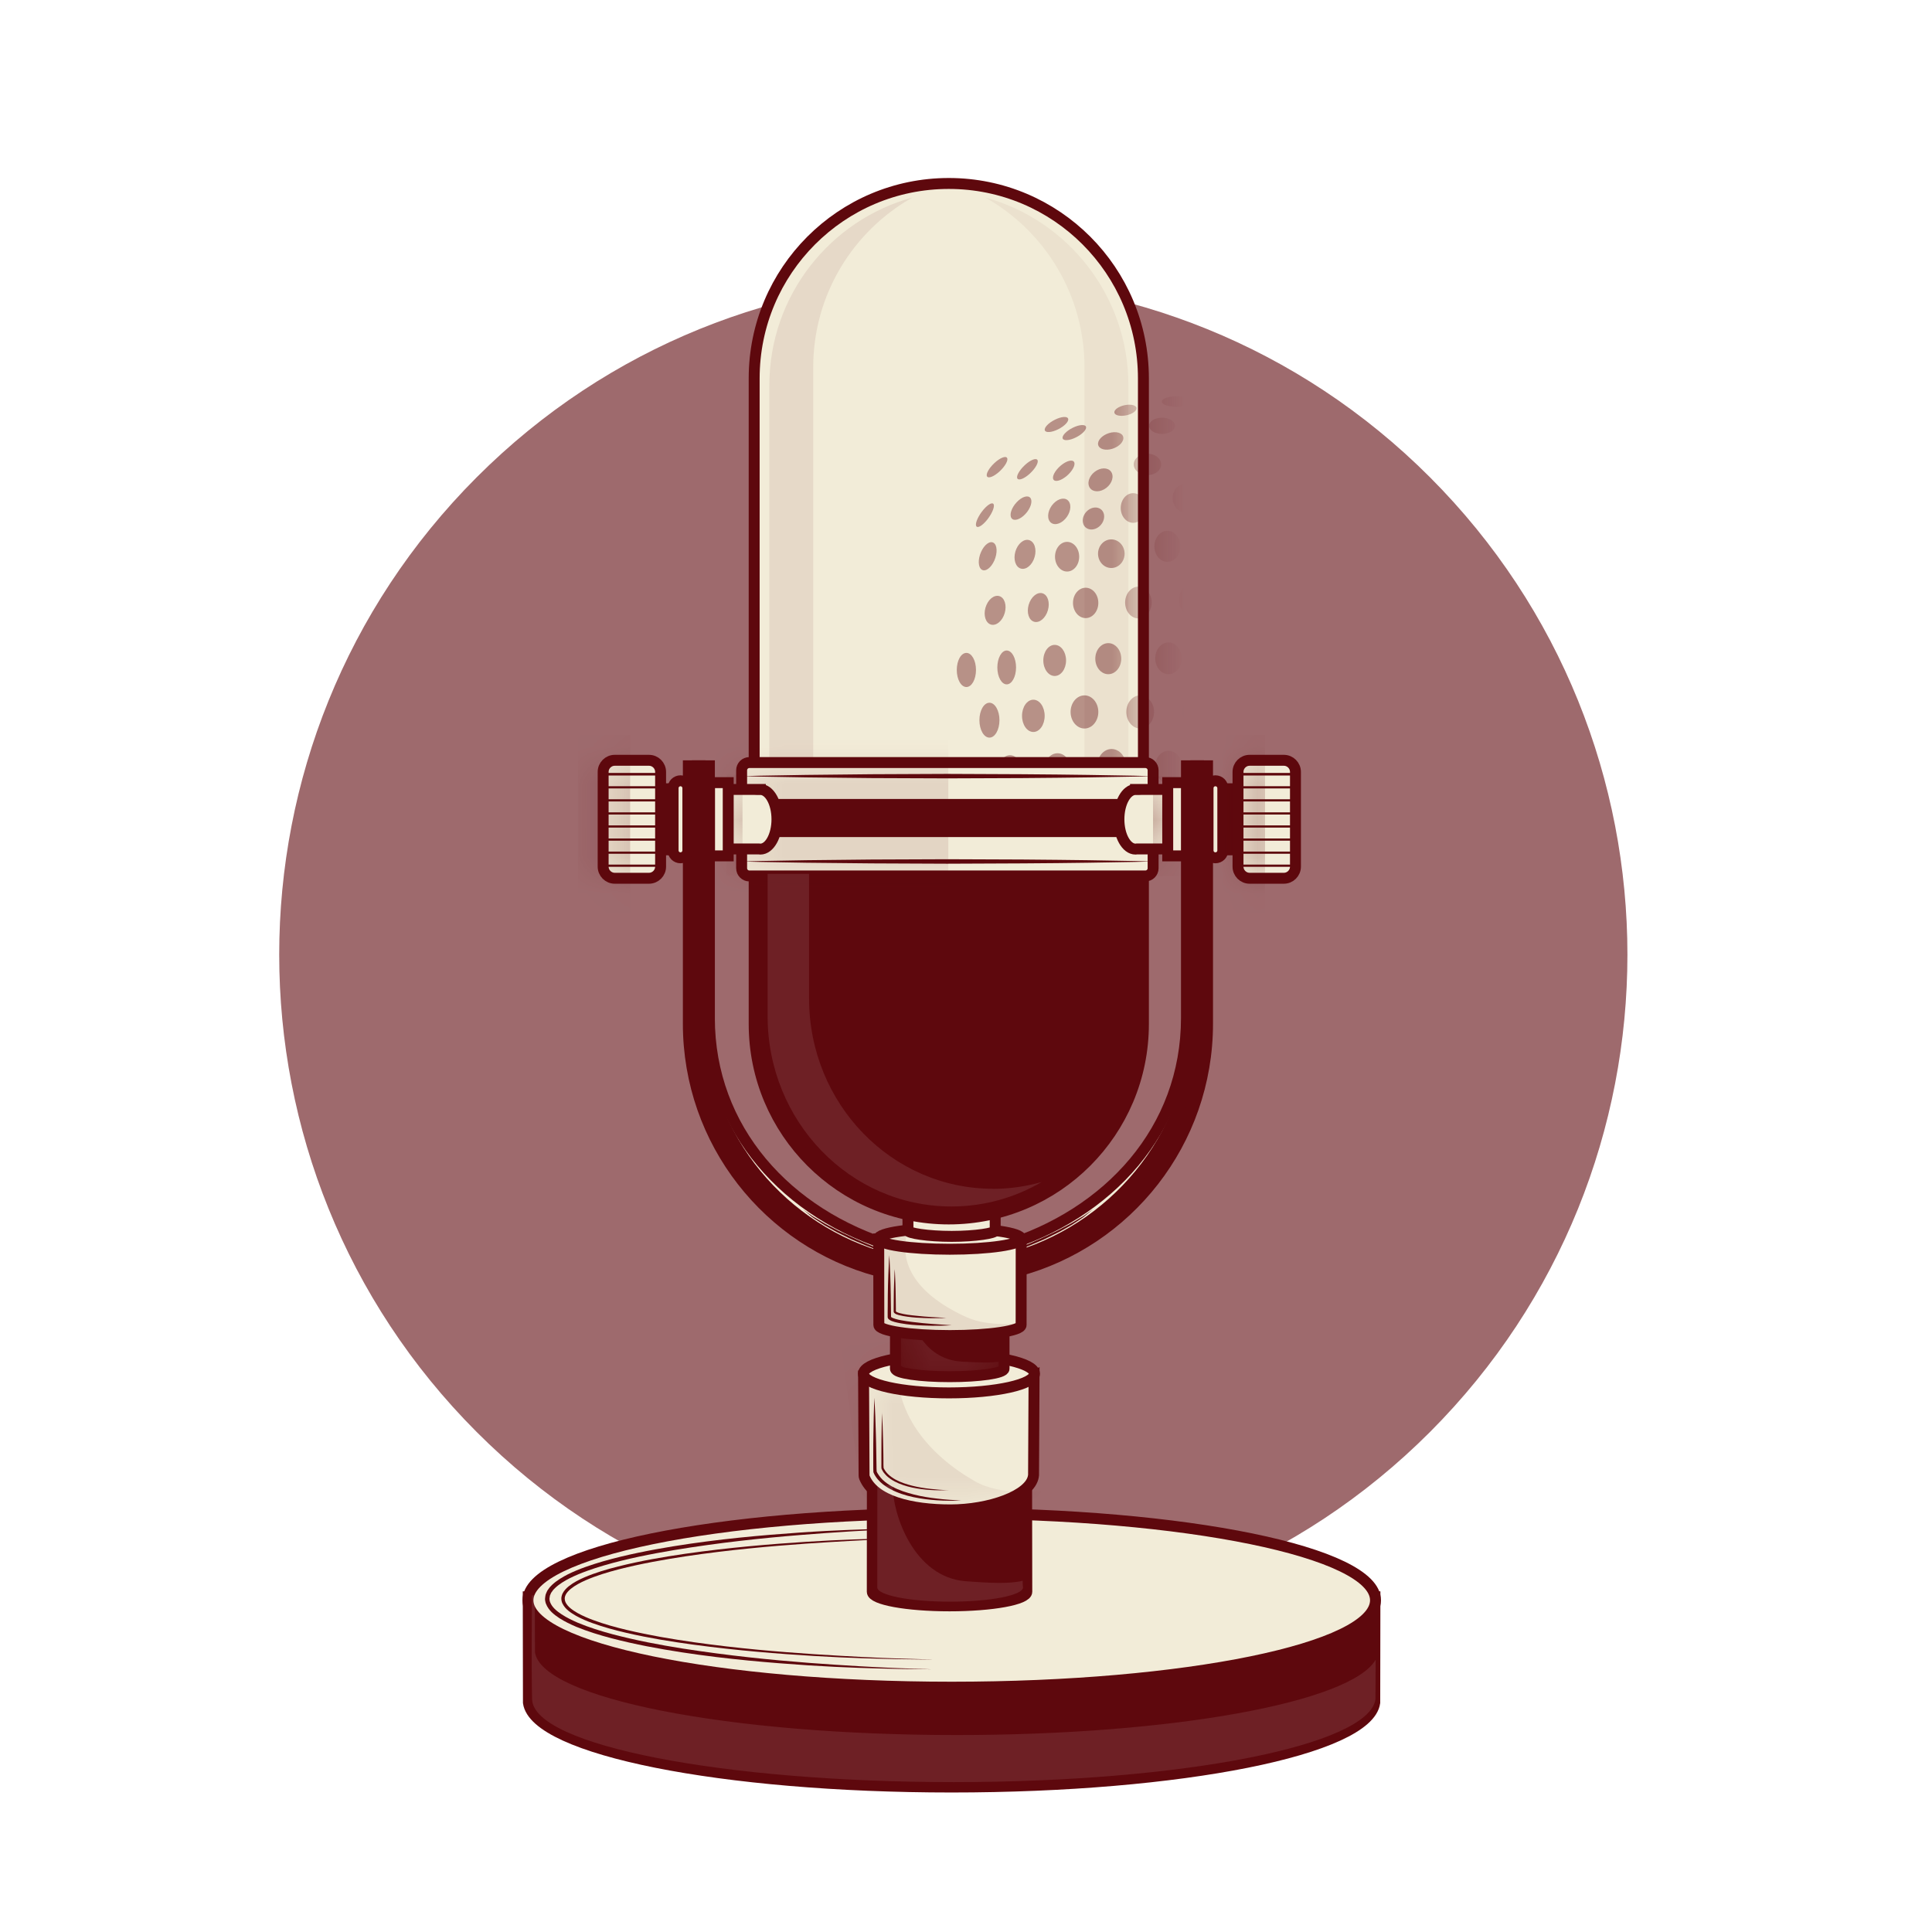 <svg width="53" height="53" viewBox="0 0 53 53" fill="none" xmlns="http://www.w3.org/2000/svg">
<path opacity="0.6" d="M39.229 39.283C46.45 32.051 46.45 20.326 39.229 13.094C32.007 5.862 20.298 5.862 13.076 13.094C5.854 20.326 5.854 32.051 13.076 39.283C20.298 46.515 32.007 46.515 39.229 39.283Z" fill="#5E080D"/>
<path d="M19.461 27.922V21.008H19.131V28.082C19.131 31.332 21.41 34.065 24.504 34.867L24.52 34.202C21.593 33.319 19.46 30.985 19.46 27.922H19.461Z" fill="#F2ECD8" stroke="#5E080D" stroke-width="0.3" stroke-miterlimit="10"/>
<path d="M24.079 34.867C21.087 34.065 18.883 31.332 18.883 28.082V21.008H19.202V27.922C19.202 30.986 21.253 33.581 24.084 34.462" fill="#5E080D"/>
<path d="M24.079 34.867C21.087 34.065 18.883 31.332 18.883 28.082V21.008H19.202V27.922C19.202 30.986 21.253 33.581 24.084 34.462" stroke="#5E080D" stroke-width="0.3" stroke-miterlimit="10"/>
<path d="M32.548 27.922V21.008H32.877V28.082C32.877 31.332 30.598 34.065 27.504 34.867L27.488 34.202C30.415 33.319 32.548 30.985 32.548 27.922Z" fill="#F2ECD8" stroke="#5E080D" stroke-width="0.3" stroke-miterlimit="10"/>
<path d="M27.93 34.867C30.922 34.065 33.126 31.332 33.126 28.082V21.008H32.807V27.922C32.807 30.986 30.756 33.581 27.925 34.462" fill="#5E080D"/>
<path d="M27.93 34.867C30.922 34.065 33.126 31.332 33.126 28.082V21.008H32.807V27.922C32.807 30.986 30.756 33.581 27.925 34.462" stroke="#5E080D" stroke-width="0.3" stroke-miterlimit="10"/>
<path d="M14.491 43.805L14.496 46.709C14.679 47.993 19.806 49.023 26.104 49.023C32.403 49.023 37.53 47.993 37.713 46.709L37.718 43.805H14.491Z" fill="#5E080D" stroke="#5E080D" stroke-width="0.3" stroke-miterlimit="10"/>
<path d="M26.108 46.284C32.529 46.284 37.734 45.216 37.734 43.9C37.734 42.583 32.529 41.515 26.108 41.515C19.688 41.515 14.483 42.583 14.483 43.9C14.483 45.216 19.688 46.284 26.108 46.284Z" fill="#F2ECD8" stroke="#5E080D" stroke-width="0.3" stroke-miterlimit="10"/>
<path d="M28.162 40.909H23.931C23.931 40.909 23.929 43.638 23.929 43.666C23.929 43.879 24.878 44.053 26.048 44.053C27.219 44.053 28.168 43.879 28.168 43.666C28.168 43.638 28.163 40.909 28.163 40.909H28.162Z" fill="#5E080D" stroke="#5E080D" stroke-width="0.3" stroke-miterlimit="10"/>
<path d="M28.365 37.746H23.69C23.69 37.746 23.704 40.475 23.704 40.478C23.704 40.483 23.704 40.488 23.706 40.492C23.706 40.502 23.706 40.512 23.711 40.523C23.976 41.185 25.012 41.42 26.073 41.42C27.133 41.42 28.264 41.033 28.349 40.498C28.352 40.491 28.353 40.485 28.353 40.477C28.353 40.474 28.367 37.745 28.367 37.745L28.365 37.746Z" fill="#F2ECD8"/>
<mask id="mask0_83_2572" style="mask-type:luminance" maskUnits="userSpaceOnUse" x="23" y="37" width="6" height="5">
<path d="M28.365 37.746H23.69C23.69 37.746 23.704 40.475 23.704 40.478C23.704 40.483 23.704 40.488 23.706 40.492C23.706 40.502 23.706 40.512 23.711 40.523C23.976 41.185 25.012 41.42 26.073 41.42C27.133 41.42 28.264 41.033 28.349 40.498C28.352 40.491 28.353 40.485 28.353 40.477C28.353 40.474 28.367 37.745 28.367 37.745L28.365 37.746Z" fill="white"/>
</mask>
<g mask="url(#mask0_83_2572)">
<g opacity="0.08">
<path d="M24.695 36.768L23.073 36.923C23.073 36.923 23.61 40.866 23.61 40.905C23.61 41.218 24.868 41.463 26.181 41.463C27.494 41.463 28.558 41.21 28.558 40.897C28.558 40.888 27.478 41.059 26.736 40.631C25.534 39.94 24.269 38.669 24.695 36.769V36.768Z" fill="#5E080D"/>
</g>
</g>
<path d="M28.365 37.746H23.69C23.69 37.746 23.704 40.475 23.704 40.478C23.704 40.483 23.704 40.488 23.706 40.492C23.706 40.502 23.706 40.512 23.711 40.523C23.976 41.185 25.012 41.42 26.073 41.42C27.133 41.42 28.264 41.033 28.349 40.498C28.352 40.491 28.353 40.485 28.353 40.477C28.353 40.474 28.367 37.745 28.367 37.745L28.365 37.746Z" stroke="#5E080D" stroke-width="0.3" stroke-miterlimit="10"/>
<path d="M28.379 37.686C28.379 37.977 27.328 38.211 26.032 38.211C24.736 38.211 23.686 37.977 23.686 37.686C23.686 37.396 24.736 37.162 26.032 37.162C27.328 37.162 28.379 37.396 28.379 37.686Z" fill="#F2ECD8" stroke="#5E080D" stroke-width="0.3" stroke-miterlimit="10"/>
<path d="M24.853 34.513C24.853 34.513 24.805 34.501 24.721 34.481C24.638 34.459 24.518 34.435 24.378 34.388C24.237 34.343 24.072 34.292 23.9 34.223C23.726 34.16 23.547 34.078 23.365 34.002C23.276 33.96 23.188 33.914 23.101 33.873C23.014 33.83 22.928 33.788 22.848 33.741C22.769 33.696 22.69 33.651 22.616 33.61C22.544 33.565 22.479 33.519 22.416 33.479C22.355 33.438 22.297 33.403 22.252 33.364C22.205 33.326 22.165 33.292 22.132 33.264C22.065 33.209 22.027 33.178 22.027 33.178C22.027 33.178 22.068 33.206 22.138 33.256C22.173 33.28 22.215 33.311 22.264 33.345C22.312 33.381 22.373 33.41 22.435 33.45C22.499 33.487 22.565 33.53 22.639 33.572C22.713 33.611 22.792 33.653 22.873 33.696C22.953 33.741 23.039 33.782 23.126 33.824C23.213 33.864 23.301 33.908 23.39 33.949C23.569 34.028 23.747 34.111 23.919 34.176C24.003 34.211 24.087 34.244 24.164 34.276C24.243 34.305 24.318 34.332 24.386 34.357C24.524 34.41 24.642 34.447 24.723 34.474C24.805 34.501 24.852 34.515 24.852 34.515L24.853 34.513Z" fill="#5E080D"/>
<path d="M27.157 34.513C27.157 34.513 27.203 34.497 27.285 34.471C27.366 34.444 27.484 34.407 27.622 34.354C27.69 34.329 27.765 34.302 27.844 34.273C27.922 34.241 28.005 34.208 28.089 34.174C28.261 34.109 28.439 34.025 28.618 33.946C28.708 33.906 28.795 33.863 28.882 33.821C28.969 33.781 29.055 33.739 29.135 33.693C29.216 33.65 29.294 33.608 29.369 33.569C29.443 33.529 29.509 33.486 29.573 33.447C29.634 33.408 29.696 33.379 29.744 33.343C29.793 33.309 29.835 33.279 29.87 33.253C29.94 33.204 29.981 33.176 29.981 33.176L29.876 33.262C29.843 33.289 29.803 33.323 29.756 33.361C29.711 33.402 29.652 33.435 29.592 33.477C29.53 33.517 29.464 33.563 29.392 33.607C29.318 33.649 29.241 33.693 29.16 33.739C29.08 33.785 28.994 33.828 28.907 33.87C28.82 33.913 28.732 33.959 28.643 33.999C28.461 34.075 28.282 34.158 28.108 34.221C27.936 34.289 27.771 34.341 27.63 34.385C27.49 34.433 27.369 34.456 27.287 34.479C27.203 34.499 27.155 34.511 27.155 34.511L27.157 34.513Z" fill="#5E080D"/>
<path d="M27.542 34.111H24.567C24.567 34.111 24.564 37.529 24.564 37.546C24.564 37.668 25.231 37.766 26.055 37.766C26.878 37.766 27.544 37.668 27.544 37.546C27.544 37.529 27.542 34.111 27.542 34.111Z" fill="#5E080D"/>
<mask id="mask1_83_2572" style="mask-type:luminance" maskUnits="userSpaceOnUse" x="24" y="34" width="4" height="4">
<path d="M27.542 34.111H24.567C24.567 34.111 24.564 37.529 24.564 37.546C24.564 37.668 25.231 37.766 26.055 37.766C26.878 37.766 27.544 37.668 27.544 37.546C27.544 37.529 27.542 34.111 27.542 34.111Z" fill="white"/>
</mask>
<g mask="url(#mask1_83_2572)">
<g opacity="0.1">
<path d="M25.001 35.95H24.71C24.71 35.95 24.709 37.427 24.709 37.442C24.709 37.557 25.326 37.652 26.087 37.652C26.848 37.652 27.466 37.559 27.466 37.442C27.466 37.439 27.458 37.427 27.458 37.346C27.207 37.395 26.827 37.378 26.386 37.353C25.402 37.298 25.001 36.376 25.001 35.951V35.95Z" fill="white"/>
</g>
</g>
<path d="M27.542 34.111H24.567C24.567 34.111 24.564 37.529 24.564 37.546C24.564 37.668 25.231 37.766 26.055 37.766C26.878 37.766 27.544 37.668 27.544 37.546C27.544 37.529 27.542 34.111 27.542 34.111Z" stroke="#5E080D" stroke-width="0.3" stroke-miterlimit="10"/>
<path d="M27.303 33.081C27.303 33.227 26.764 33.345 26.099 33.345C25.433 33.345 24.895 33.227 24.895 33.081C24.895 32.935 25.433 32.817 26.099 32.817C26.764 32.817 27.303 32.935 27.303 33.081Z" fill="#F2ECD8" stroke="#5E080D" stroke-width="0.3" stroke-miterlimit="10"/>
<path d="M28.013 33.987H24.106C24.106 33.987 24.109 36.329 24.109 36.348C24.109 36.508 24.983 36.638 26.06 36.638C27.138 36.638 28.012 36.508 28.012 36.348C28.012 36.329 28.014 33.987 28.014 33.987H28.013Z" fill="#F2ECD8" stroke="#5E080D" stroke-width="0.3" stroke-miterlimit="10"/>
<path d="M26.054 34.27C27.134 34.27 28.011 34.14 28.011 33.981C28.011 33.821 27.134 33.692 26.054 33.692C24.974 33.692 24.098 33.821 24.098 33.981C24.098 34.14 24.974 34.27 26.054 34.27Z" fill="#F2ECD8" stroke="#5E080D" stroke-width="0.3" stroke-miterlimit="10"/>
<path d="M27.301 33.112H24.904C24.904 33.112 24.909 33.745 24.909 33.761C24.909 33.827 25.447 33.917 26.107 33.917C26.767 33.917 27.301 33.828 27.301 33.761V33.112Z" fill="#F2ECD8" stroke="#5E080D" stroke-width="0.3" stroke-miterlimit="10"/>
<path d="M25.568 45.794C25.568 45.794 25.228 45.791 24.634 45.783C24.04 45.77 23.19 45.751 22.172 45.685C21.155 45.617 19.966 45.521 18.705 45.328C18.074 45.231 17.425 45.112 16.774 44.942C16.449 44.856 16.124 44.757 15.807 44.627C15.649 44.559 15.493 44.485 15.346 44.391C15.202 44.295 15.05 44.182 14.977 43.995C14.967 43.973 14.963 43.948 14.958 43.923C14.954 43.911 14.954 43.899 14.953 43.887C14.953 43.871 14.949 43.868 14.953 43.841C14.961 43.798 14.958 43.76 14.982 43.708C14.992 43.685 15.002 43.659 15.014 43.637L15.055 43.579C15.081 43.539 15.115 43.509 15.146 43.476C15.278 43.353 15.429 43.265 15.582 43.186C15.892 43.034 16.216 42.928 16.538 42.833C17.185 42.648 17.835 42.524 18.464 42.42C19.725 42.216 20.913 42.114 21.929 42.043C22.947 41.972 23.797 41.951 24.391 41.935C24.688 41.93 24.923 41.925 25.081 41.923C25.241 41.92 25.325 41.919 25.325 41.919C25.325 41.919 25.241 41.921 25.081 41.928C24.921 41.934 24.688 41.944 24.391 41.955C23.797 41.98 22.949 42.028 21.934 42.111C20.919 42.193 19.736 42.317 18.481 42.525C17.854 42.631 17.209 42.757 16.57 42.943C16.253 43.037 15.934 43.144 15.635 43.292C15.488 43.367 15.344 43.453 15.229 43.562C15.202 43.59 15.171 43.616 15.152 43.65L15.118 43.696C15.111 43.712 15.106 43.727 15.099 43.742C15.081 43.765 15.081 43.817 15.073 43.856C15.073 43.876 15.078 43.921 15.091 43.952C15.142 44.09 15.274 44.199 15.409 44.287C15.547 44.377 15.698 44.45 15.851 44.516C16.159 44.645 16.481 44.745 16.802 44.831C17.446 45.001 18.092 45.123 18.721 45.223C19.978 45.419 21.161 45.538 22.177 45.616C23.193 45.692 24.041 45.739 24.635 45.762L25.569 45.794H25.568Z" fill="#5E080D"/>
<path d="M25.568 45.527C25.568 45.527 25.244 45.523 24.678 45.516C24.111 45.503 23.302 45.487 22.331 45.428C21.362 45.369 20.23 45.281 19.026 45.118C18.424 45.036 17.804 44.937 17.18 44.793C16.869 44.72 16.557 44.637 16.251 44.526C16.098 44.471 15.947 44.407 15.802 44.327C15.661 44.243 15.51 44.153 15.428 43.985C15.408 43.942 15.399 43.898 15.399 43.845C15.399 43.81 15.415 43.749 15.434 43.712C15.476 43.63 15.538 43.568 15.603 43.515C15.736 43.409 15.884 43.335 16.034 43.27C16.335 43.142 16.645 43.051 16.956 42.973C17.577 42.816 18.197 42.712 18.798 42.624C20.002 42.452 21.132 42.359 22.102 42.297C23.072 42.234 23.882 42.215 24.448 42.202C25.015 42.193 25.337 42.188 25.337 42.188C25.337 42.188 25.013 42.2 24.448 42.218C23.882 42.239 23.073 42.281 22.104 42.347C21.136 42.416 20.007 42.515 18.808 42.694C18.209 42.785 17.59 42.894 16.975 43.051C16.669 43.131 16.36 43.223 16.068 43.35C15.924 43.414 15.78 43.488 15.66 43.585C15.601 43.634 15.547 43.689 15.516 43.753C15.501 43.789 15.493 43.808 15.492 43.854C15.492 43.882 15.498 43.919 15.512 43.95C15.572 44.079 15.711 44.173 15.846 44.251C15.985 44.328 16.132 44.391 16.282 44.446C16.581 44.557 16.892 44.642 17.2 44.715C17.819 44.862 18.437 44.965 19.037 45.051C20.239 45.221 21.368 45.315 22.336 45.379C23.305 45.442 24.114 45.481 24.679 45.499C25.245 45.517 25.569 45.525 25.569 45.525L25.568 45.527Z" fill="#5E080D"/>
<path d="M23.987 38.353C23.998 38.521 24.004 38.688 24.012 38.855L24.028 39.356C24.034 39.524 24.036 39.691 24.039 39.858L24.043 40.109L24.045 40.234C24.046 40.273 24.045 40.322 24.049 40.354V40.365V40.364C24.045 40.359 24.061 40.391 24.073 40.415C24.087 40.437 24.099 40.456 24.114 40.477C24.142 40.52 24.179 40.558 24.214 40.595C24.29 40.667 24.378 40.728 24.471 40.778C24.657 40.882 24.866 40.946 25.075 41C25.285 41.053 25.499 41.087 25.715 41.111C25.931 41.139 26.15 41.152 26.368 41.163C25.931 41.182 25.491 41.161 25.059 41.071C24.843 41.026 24.63 40.958 24.431 40.853C24.332 40.801 24.238 40.738 24.154 40.66C24.114 40.62 24.073 40.579 24.04 40.531C24.023 40.509 24.007 40.481 23.992 40.456L23.974 40.42C23.969 40.413 23.954 40.378 23.959 40.356V40.365C23.954 40.314 23.959 40.279 23.956 40.235V40.11V39.859C23.956 39.692 23.956 39.525 23.96 39.358L23.969 38.856C23.975 38.689 23.977 38.522 23.986 38.355L23.987 38.353Z" fill="#5E080D"/>
<path d="M24.197 38.748C24.209 39.001 24.219 39.253 24.225 39.506C24.229 39.633 24.232 39.76 24.233 39.886L24.235 40.075V40.17C24.238 40.2 24.235 40.236 24.239 40.261V40.267C24.236 40.267 24.249 40.289 24.259 40.308C24.27 40.325 24.278 40.341 24.29 40.357C24.312 40.39 24.341 40.42 24.369 40.448C24.428 40.503 24.495 40.55 24.567 40.589C24.71 40.668 24.87 40.718 25.03 40.759C25.191 40.799 25.357 40.825 25.523 40.844C25.688 40.863 25.855 40.876 26.023 40.88C25.688 40.892 25.351 40.877 25.021 40.807C24.856 40.771 24.693 40.719 24.541 40.64C24.466 40.599 24.393 40.551 24.328 40.492C24.298 40.461 24.267 40.429 24.241 40.394C24.228 40.377 24.217 40.356 24.206 40.337L24.191 40.309C24.191 40.309 24.176 40.278 24.18 40.262V40.268C24.176 40.23 24.18 40.203 24.179 40.17V40.075V39.886C24.179 39.76 24.179 39.633 24.181 39.506C24.184 39.253 24.19 39.001 24.198 38.748H24.197Z" fill="#5E080D"/>
<path d="M24.395 34.434C24.395 34.434 24.411 34.651 24.422 34.974C24.425 35.136 24.435 35.325 24.436 35.527C24.439 35.719 24.441 35.923 24.444 36.127C24.463 36.148 24.52 36.169 24.567 36.182C24.616 36.197 24.667 36.208 24.719 36.218C24.822 36.237 24.924 36.252 25.023 36.264C25.222 36.289 25.41 36.307 25.571 36.319C25.731 36.33 25.866 36.339 25.961 36.346C26.055 36.352 26.109 36.355 26.109 36.355C26.109 36.355 26.055 36.358 25.961 36.363C25.866 36.365 25.731 36.371 25.569 36.369C25.407 36.365 25.218 36.361 25.015 36.343C24.914 36.333 24.808 36.321 24.703 36.301C24.65 36.291 24.596 36.28 24.542 36.266C24.488 36.247 24.435 36.24 24.375 36.186C24.369 36.182 24.357 36.16 24.353 36.146L24.351 36.137V36.126V36.123V36.118V36.078V35.996C24.351 35.942 24.352 35.89 24.353 35.836C24.353 35.73 24.355 35.624 24.355 35.523C24.355 35.321 24.365 35.133 24.369 34.97C24.38 34.646 24.395 34.431 24.395 34.431V34.434Z" fill="#5E080D"/>
<path d="M24.545 34.814C24.545 34.814 24.556 34.977 24.564 35.222C24.567 35.345 24.572 35.487 24.573 35.641C24.573 35.717 24.575 35.797 24.576 35.877V35.937C24.576 35.956 24.577 35.986 24.577 35.977C24.592 35.993 24.635 36.009 24.67 36.02C24.824 36.062 24.987 36.08 25.138 36.095C25.289 36.112 25.431 36.123 25.554 36.13C25.798 36.145 25.961 36.154 25.961 36.154C25.961 36.154 25.798 36.163 25.553 36.162C25.43 36.161 25.288 36.156 25.134 36.146C24.981 36.133 24.818 36.118 24.655 36.076C24.615 36.063 24.575 36.056 24.53 36.016C24.523 36.007 24.517 35.99 24.517 35.989V35.985C24.514 35.972 24.517 35.979 24.516 35.975V35.968V35.937V35.877C24.516 35.797 24.517 35.717 24.518 35.641C24.518 35.487 24.523 35.345 24.527 35.222C24.534 34.977 24.545 34.814 24.545 34.814Z" fill="#5E080D"/>
<path d="M20.689 22.489V28.092C20.689 31.044 23.079 33.439 26.028 33.439C28.978 33.439 31.367 31.046 31.367 28.092V22.445L20.691 22.489H20.689Z" fill="#5E080D" stroke="#5E080D" stroke-width="0.3" stroke-miterlimit="10"/>
<path d="M20.689 22.489V10.379C20.689 7.427 23.079 5.033 26.028 5.033C28.977 5.033 31.367 7.426 31.367 10.379V22.445" fill="#F2ECD8"/>
<mask id="mask2_83_2572" style="mask-type:luminance" maskUnits="userSpaceOnUse" x="20" y="5" width="12" height="18">
<path d="M20.689 22.489V10.379C20.689 7.427 23.079 5.033 26.028 5.033C28.977 5.033 31.367 7.426 31.367 10.379V22.445" fill="white"/>
</mask>
<g mask="url(#mask2_83_2572)">
<g opacity="0.4" filter="url(#filter0_d_83_2572)">
<path d="M26.233 5.681C26.233 5.804 26.074 5.903 25.877 5.903C25.681 5.903 25.521 5.804 25.521 5.681C25.521 5.558 25.681 5.458 25.877 5.458C26.074 5.458 26.233 5.558 26.233 5.681Z" fill="#5E080D"/>
<path d="M27.307 6.573C27.297 6.696 27.131 6.776 26.935 6.754C26.74 6.731 26.589 6.613 26.599 6.49C26.609 6.368 26.776 6.288 26.971 6.31C27.166 6.332 27.317 6.45 27.307 6.573Z" fill="#5E080D"/>
<path d="M24.814 5.989C24.84 6.108 24.706 6.252 24.516 6.311C24.326 6.37 24.151 6.321 24.125 6.203C24.099 6.084 24.233 5.94 24.423 5.881C24.613 5.822 24.789 5.871 24.814 5.989Z" fill="#5E080D"/>
<path d="M25.178 5.192C25.189 5.269 25.063 5.36 24.895 5.394C24.726 5.429 24.581 5.394 24.57 5.318C24.559 5.241 24.686 5.15 24.854 5.115C25.022 5.081 25.167 5.115 25.178 5.192Z" fill="#5E080D"/>
<path d="M23.791 5.707C23.817 5.779 23.694 5.91 23.518 5.998C23.341 6.087 23.176 6.1 23.152 6.028C23.126 5.955 23.249 5.825 23.426 5.736C23.602 5.648 23.767 5.634 23.791 5.707Z" fill="#5E080D"/>
<path d="M23.302 5.485C23.328 5.558 23.206 5.688 23.029 5.776C22.852 5.865 22.688 5.878 22.663 5.806C22.637 5.733 22.76 5.603 22.937 5.515C23.113 5.426 23.278 5.413 23.302 5.485Z" fill="#5E080D"/>
<path d="M22.459 6.618C22.5 6.68 22.409 6.844 22.258 6.986C22.107 7.127 21.951 7.191 21.91 7.128C21.87 7.067 21.961 6.902 22.112 6.761C22.263 6.62 22.419 6.556 22.459 6.618Z" fill="#5E080D"/>
<path d="M21.626 6.561C21.667 6.622 21.576 6.787 21.425 6.928C21.274 7.07 21.118 7.133 21.078 7.071C21.037 7.008 21.128 6.845 21.279 6.703C21.43 6.562 21.586 6.498 21.626 6.561Z" fill="#5E080D"/>
<path d="M26.38 8.988C26.38 9.223 26.22 9.414 26.024 9.414C25.828 9.414 25.668 9.224 25.668 8.988C25.668 8.752 25.828 8.562 26.024 8.562C26.22 8.562 26.38 8.752 26.38 8.988Z" fill="#5E080D"/>
<path d="M27.824 8.943C27.824 9.172 27.668 9.359 27.477 9.359C27.285 9.359 27.129 9.172 27.129 8.943C27.129 8.713 27.285 8.526 27.477 8.526C27.668 8.526 27.824 8.713 27.824 8.943Z" fill="#5E080D"/>
<path d="M29.212 9C29.212 9.245 29.058 9.443 28.866 9.443C28.675 9.443 28.52 9.245 28.52 9C28.52 8.755 28.675 8.558 28.866 8.558C29.058 8.558 29.212 8.755 29.212 9Z" fill="#5E080D"/>
<path d="M25.425 7.936C25.425 8.161 25.272 8.342 25.085 8.342C24.897 8.342 24.745 8.161 24.745 7.936C24.745 7.711 24.897 7.529 25.085 7.529C25.272 7.529 25.425 7.711 25.425 7.936Z" fill="#5E080D"/>
<path d="M25.478 7.035C25.685 7.035 25.853 6.903 25.853 6.74C25.853 6.577 25.685 6.445 25.478 6.445C25.27 6.445 25.102 6.577 25.102 6.74C25.102 6.903 25.27 7.035 25.478 7.035Z" fill="#5E080D"/>
<path d="M26.919 7.663C26.919 7.886 26.75 8.065 26.543 8.065C26.336 8.065 26.168 7.886 26.168 7.663C26.168 7.441 26.336 7.261 26.543 7.261C26.75 7.261 26.919 7.441 26.919 7.663Z" fill="#5E080D"/>
<path d="M24.851 9.189C24.851 9.406 24.687 9.582 24.486 9.582C24.285 9.582 24.122 9.406 24.122 9.189C24.122 8.973 24.285 8.797 24.486 8.797C24.687 8.797 24.851 8.973 24.851 9.189Z" fill="#5E080D"/>
<path d="M24.13 10.539C24.13 10.769 23.974 10.956 23.782 10.956C23.591 10.956 23.435 10.769 23.435 10.539C23.435 10.309 23.591 10.123 23.782 10.123C23.974 10.123 24.13 10.309 24.13 10.539Z" fill="#5E080D"/>
<path d="M23.605 9.272C23.605 9.497 23.456 9.679 23.273 9.679C23.09 9.679 22.942 9.497 22.942 9.272C22.942 9.047 23.09 8.865 23.273 8.865C23.456 8.865 23.605 9.047 23.605 9.272Z" fill="#5E080D"/>
<path d="M23.245 12.117C23.245 12.352 23.105 12.544 22.933 12.544C22.761 12.544 22.621 12.353 22.621 12.117C22.621 11.881 22.761 11.691 22.933 11.691C23.105 11.691 23.245 11.881 23.245 12.117Z" fill="#5E080D"/>
<path d="M24.759 12.069C24.759 12.304 24.6 12.495 24.403 12.495C24.207 12.495 24.047 12.305 24.047 12.069C24.047 11.833 24.207 11.643 24.403 11.643C24.6 11.643 24.759 11.833 24.759 12.069Z" fill="#5E080D"/>
<path d="M25.594 10.529C25.594 10.77 25.431 10.964 25.229 10.964C25.028 10.964 24.865 10.769 24.865 10.529C24.865 10.29 25.028 10.094 25.229 10.094C25.431 10.094 25.594 10.29 25.594 10.529Z" fill="#5E080D"/>
<path d="M27.083 10.461C27.083 10.707 26.916 10.906 26.711 10.906C26.506 10.906 26.339 10.707 26.339 10.461C26.339 10.216 26.506 10.017 26.711 10.017C26.916 10.017 27.083 10.216 27.083 10.461Z" fill="#5E080D"/>
<path d="M28.628 10.424C28.628 10.685 28.465 10.898 28.263 10.898C28.062 10.898 27.899 10.685 27.899 10.424C27.899 10.162 28.062 9.949 28.263 9.949C28.465 9.949 28.628 10.162 28.628 10.424Z" fill="#5E080D"/>
<path d="M29.708 11.062C29.884 11.062 30.027 10.86 30.027 10.612C30.027 10.364 29.884 10.162 29.708 10.162C29.532 10.162 29.389 10.364 29.389 10.612C29.389 10.86 29.532 11.062 29.708 11.062Z" fill="#5E080D"/>
<path d="M29.429 12.137C29.429 12.367 29.273 12.553 29.081 12.553C28.89 12.553 28.734 12.367 28.734 12.137C28.734 11.907 28.89 11.72 29.081 11.72C29.273 11.72 29.429 11.907 29.429 12.137Z" fill="#5E080D"/>
<path d="M27.916 12.079C27.916 12.314 27.757 12.506 27.561 12.506C27.364 12.506 27.205 12.315 27.205 12.079C27.205 11.843 27.364 11.653 27.561 11.653C27.757 11.653 27.916 11.843 27.916 12.079Z" fill="#5E080D"/>
<path d="M26.42 12.06C26.42 12.3 26.257 12.495 26.055 12.495C25.854 12.495 25.691 12.299 25.691 12.06C25.691 11.82 25.854 11.624 26.055 11.624C26.257 11.624 26.42 11.82 26.42 12.06Z" fill="#5E080D"/>
<path d="M26.427 15.041C26.427 15.287 26.26 15.486 26.055 15.486C25.851 15.486 25.684 15.287 25.684 15.041C25.684 14.795 25.851 14.596 26.055 14.596C26.26 14.596 26.427 14.795 26.427 15.041Z" fill="#5E080D"/>
<path d="M25.659 13.53C25.659 13.781 25.488 13.985 25.278 13.985C25.069 13.985 24.898 13.781 24.898 13.53C24.898 13.28 25.069 13.076 25.278 13.076C25.488 13.076 25.659 13.28 25.659 13.53Z" fill="#5E080D"/>
<path d="M27.172 13.511C27.172 13.752 27.009 13.946 26.808 13.946C26.607 13.946 26.443 13.75 26.443 13.511C26.443 13.271 26.607 13.076 26.808 13.076C27.009 13.076 27.172 13.271 27.172 13.511Z" fill="#5E080D"/>
<path d="M28.636 13.541C28.636 13.765 28.483 13.947 28.296 13.947C28.108 13.947 27.956 13.765 27.956 13.541C27.956 13.316 28.108 13.134 28.296 13.134C28.483 13.134 28.636 13.316 28.636 13.541Z" fill="#5E080D"/>
<path d="M27.924 15.069C27.924 15.304 27.764 15.495 27.568 15.495C27.372 15.495 27.212 15.305 27.212 15.069C27.212 14.833 27.372 14.643 27.568 14.643C27.764 14.643 27.924 14.833 27.924 15.069Z" fill="#5E080D"/>
<path d="M24.494 15.496C24.713 15.496 24.89 15.283 24.89 15.021C24.89 14.759 24.713 14.547 24.494 14.547C24.275 14.547 24.098 14.759 24.098 15.021C24.098 15.283 24.275 15.496 24.494 15.496Z" fill="#5E080D"/>
<path d="M24.13 13.53C24.13 13.781 23.959 13.985 23.75 13.985C23.54 13.985 23.369 13.781 23.369 13.53C23.369 13.28 23.54 13.076 23.75 13.076C23.959 13.076 24.13 13.28 24.13 13.53Z" fill="#5E080D"/>
<path d="M23.37 15.094C23.37 15.332 23.209 15.524 23.011 15.524C22.812 15.524 22.651 15.331 22.651 15.094C22.651 14.857 22.812 14.664 23.011 14.664C23.209 14.664 23.37 14.857 23.37 15.094Z" fill="#5E080D"/>
<path d="M22.72 10.815C22.63 11.019 22.452 11.117 22.321 11.035C22.19 10.952 22.157 10.721 22.246 10.517C22.336 10.313 22.514 10.215 22.645 10.297C22.776 10.38 22.809 10.611 22.72 10.815Z" fill="#5E080D"/>
<path d="M21.535 10.892C21.446 11.096 21.268 11.194 21.137 11.112C21.006 11.029 20.972 10.798 21.062 10.594C21.151 10.39 21.329 10.292 21.461 10.374C21.591 10.457 21.625 10.688 21.535 10.892Z" fill="#5E080D"/>
<path d="M22.355 9.356C22.266 9.56 22.088 9.658 21.956 9.576C21.826 9.493 21.792 9.262 21.881 9.058C21.971 8.854 22.149 8.756 22.28 8.838C22.412 8.921 22.445 9.152 22.355 9.356Z" fill="#5E080D"/>
<path d="M21.278 9.375C21.188 9.579 21.034 9.692 20.933 9.628C20.832 9.564 20.822 9.348 20.912 9.144C21.002 8.94 21.156 8.827 21.257 8.891C21.358 8.955 21.367 9.171 21.278 9.375Z" fill="#5E080D"/>
<path d="M21.106 8.225C20.978 8.396 20.836 8.494 20.788 8.443C20.74 8.391 20.805 8.211 20.933 8.039C21.06 7.869 21.203 7.77 21.25 7.822C21.298 7.873 21.233 8.053 21.106 8.225Z" fill="#5E080D"/>
<path d="M23.265 7.055C23.107 7.188 22.943 7.232 22.898 7.154C22.851 7.077 22.942 6.906 23.098 6.773C23.255 6.641 23.419 6.596 23.465 6.674C23.511 6.751 23.42 6.922 23.265 7.055Z" fill="#5E080D"/>
<path d="M22.129 8.101C21.985 8.254 21.816 8.306 21.75 8.217C21.683 8.129 21.745 7.932 21.889 7.779C22.032 7.625 22.201 7.573 22.268 7.662C22.334 7.75 22.273 7.947 22.129 8.101Z" fill="#5E080D"/>
<path d="M23.217 8.241C23.074 8.395 22.887 8.423 22.799 8.306C22.71 8.188 22.755 7.968 22.898 7.816C23.042 7.662 23.229 7.634 23.317 7.751C23.405 7.869 23.361 8.089 23.217 8.241Z" fill="#5E080D"/>
<path d="M24.292 7.422C24.117 7.521 23.931 7.484 23.876 7.341C23.819 7.199 23.915 7.003 24.088 6.905C24.261 6.806 24.449 6.843 24.504 6.986C24.561 7.128 24.465 7.324 24.292 7.422Z" fill="#5E080D"/>
<path d="M24.098 8.483C23.946 8.569 23.776 8.523 23.72 8.38C23.663 8.236 23.742 8.051 23.894 7.965C24.046 7.879 24.216 7.925 24.272 8.069C24.329 8.211 24.25 8.397 24.098 8.483Z" fill="#5E080D"/>
<path d="M28.73 6.788C28.686 6.899 28.505 6.906 28.329 6.804C28.152 6.702 28.044 6.53 28.088 6.418C28.132 6.306 28.313 6.3 28.489 6.402C28.666 6.504 28.774 6.676 28.73 6.788Z" fill="#5E080D"/>
<path d="M28.277 7.819C28.22 7.959 28.031 7.989 27.855 7.887C27.678 7.785 27.58 7.589 27.636 7.449C27.692 7.309 27.881 7.279 28.058 7.381C28.235 7.483 28.333 7.679 28.277 7.819Z" fill="#5E080D"/>
<path d="M29.608 8.145C29.53 8.269 29.328 8.246 29.155 8.091C28.982 7.936 28.904 7.711 28.982 7.587C29.059 7.463 29.262 7.486 29.434 7.641C29.608 7.795 29.685 8.021 29.608 8.145Z" fill="#5E080D"/>
<path d="M30.015 7.285C29.953 7.383 29.764 7.338 29.591 7.183C29.418 7.029 29.327 6.824 29.389 6.727C29.45 6.628 29.639 6.674 29.812 6.829C29.985 6.982 30.076 7.188 30.015 7.285Z" fill="#5E080D"/>
<path d="M30.58 6.834C30.518 6.932 30.329 6.886 30.156 6.731C29.983 6.578 29.892 6.373 29.954 6.276C30.015 6.177 30.204 6.223 30.377 6.378C30.55 6.531 30.641 6.736 30.58 6.834Z" fill="#5E080D"/>
<path d="M29.109 6.157C29.061 6.242 28.886 6.199 28.718 6.062C28.549 5.924 28.454 5.745 28.502 5.66C28.549 5.575 28.725 5.618 28.893 5.756C29.061 5.893 29.157 6.073 29.109 6.157Z" fill="#5E080D"/>
<path d="M27.705 5.804C27.672 5.898 27.493 5.897 27.305 5.804C27.118 5.709 26.993 5.555 27.026 5.461C27.059 5.366 27.239 5.366 27.426 5.461C27.613 5.555 27.738 5.709 27.705 5.804Z" fill="#5E080D"/>
<path d="M28.231 5.45C28.198 5.544 28.019 5.544 27.831 5.45C27.645 5.355 27.52 5.201 27.553 5.107C27.586 5.012 27.765 5.012 27.953 5.107C28.141 5.201 28.265 5.355 28.231 5.45Z" fill="#5E080D"/>
<path d="M31.072 7.93C31.021 7.999 30.857 7.924 30.705 7.762C30.553 7.599 30.47 7.414 30.521 7.345C30.571 7.276 30.735 7.351 30.888 7.513C31.04 7.675 31.122 7.861 31.072 7.93Z" fill="#5E080D"/>
<path d="M30.34 9.631C30.253 9.698 30.097 9.594 29.992 9.397C29.886 9.201 29.872 8.988 29.959 8.92C30.046 8.853 30.202 8.957 30.307 9.154C30.413 9.351 30.427 9.563 30.34 9.631Z" fill="#5E080D"/>
<path d="M30.598 8.63C30.511 8.698 30.355 8.594 30.249 8.397C30.144 8.2 30.129 7.988 30.216 7.92C30.303 7.852 30.459 7.957 30.565 8.153C30.67 8.35 30.685 8.563 30.598 8.63Z" fill="#5E080D"/>
<path d="M30.961 11.259C30.851 11.305 30.709 11.163 30.645 10.943C30.581 10.723 30.619 10.507 30.729 10.462C30.84 10.416 30.982 10.557 31.046 10.777C31.11 10.998 31.072 11.214 30.961 11.259Z" fill="#5E080D"/>
<path d="M31.209 9.995C31.099 10.04 30.957 9.899 30.893 9.679C30.829 9.459 30.867 9.242 30.977 9.197C31.088 9.152 31.23 9.293 31.294 9.513C31.358 9.733 31.32 9.949 31.209 9.995Z" fill="#5E080D"/>
<path d="M30.463 12.695C30.319 12.754 30.152 12.623 30.089 12.403C30.025 12.183 30.089 11.956 30.232 11.897C30.376 11.838 30.543 11.968 30.607 12.188C30.671 12.408 30.607 12.636 30.463 12.695Z" fill="#5E080D"/>
<path d="M31.574 12.863C31.44 12.902 31.294 12.751 31.247 12.525C31.201 12.299 31.271 12.083 31.404 12.043C31.538 12.004 31.684 12.155 31.731 12.381C31.778 12.607 31.708 12.824 31.574 12.863Z" fill="#5E080D"/>
<path d="M30.063 13.656C30.063 13.9 29.901 14.098 29.702 14.098C29.503 14.098 29.341 13.9 29.341 13.656C29.341 13.411 29.503 13.213 29.702 13.213C29.901 13.213 30.063 13.411 30.063 13.656Z" fill="#5E080D"/>
<path d="M31.167 13.779C31.167 14.027 31.053 14.227 30.911 14.227C30.768 14.227 30.654 14.027 30.654 13.779C30.654 13.53 30.768 13.33 30.911 13.33C31.053 13.33 31.167 13.53 31.167 13.779Z" fill="#5E080D"/>
<path d="M29.399 15.105C29.399 15.33 29.247 15.512 29.059 15.512C28.871 15.512 28.719 15.33 28.719 15.105C28.719 14.88 28.871 14.698 29.059 14.698C29.247 14.698 29.399 14.88 29.399 15.105Z" fill="#5E080D"/>
<path d="M30.465 15.188C30.465 15.43 30.333 15.627 30.168 15.627C30.004 15.627 29.871 15.43 29.871 15.188C29.871 14.946 30.004 14.749 30.168 14.749C30.333 14.749 30.465 14.946 30.465 15.188Z" fill="#5E080D"/>
<path d="M31.549 15.316C31.549 15.577 31.442 15.787 31.312 15.787C31.182 15.787 31.075 15.576 31.075 15.316C31.075 15.057 31.182 14.846 31.312 14.846C31.442 14.846 31.549 15.057 31.549 15.316Z" fill="#5E080D"/>
<path d="M30.896 17.164C31.056 17.164 31.185 16.963 31.185 16.715C31.185 16.467 31.056 16.267 30.896 16.267C30.737 16.267 30.608 16.467 30.608 16.715C30.608 16.963 30.737 17.164 30.896 17.164Z" fill="#5E080D"/>
<path d="M30.073 16.615C30.073 16.846 29.916 17.035 29.722 17.035C29.528 17.035 29.371 16.846 29.371 16.615C29.371 16.384 29.528 16.196 29.722 16.196C29.916 16.196 30.073 16.384 30.073 16.615Z" fill="#5E080D"/>
<path d="M28.66 16.55C28.66 16.785 28.501 16.977 28.304 16.977C28.108 16.977 27.948 16.787 27.948 16.55C27.948 16.314 28.108 16.124 28.304 16.124C28.501 16.124 28.66 16.314 28.66 16.55Z" fill="#5E080D"/>
<path d="M27.216 16.505C27.216 16.758 27.044 16.963 26.833 16.963C26.622 16.963 26.45 16.758 26.45 16.505C26.45 16.252 26.622 16.046 26.833 16.046C27.044 16.046 27.216 16.252 27.216 16.505Z" fill="#5E080D"/>
<path d="M25.651 16.505C25.651 16.74 25.491 16.932 25.295 16.932C25.099 16.932 24.939 16.741 24.939 16.505C24.939 16.269 25.099 16.079 25.295 16.079C25.491 16.079 25.651 16.269 25.651 16.505Z" fill="#5E080D"/>
<path d="M24.071 16.522C24.071 16.741 23.922 16.919 23.74 16.919C23.557 16.919 23.408 16.741 23.408 16.522C23.408 16.303 23.557 16.125 23.74 16.125C23.922 16.125 24.071 16.303 24.071 16.522Z" fill="#5E080D"/>
<path d="M20.899 15.325C20.899 15.567 20.774 15.764 20.62 15.764C20.465 15.764 20.34 15.567 20.34 15.325C20.34 15.083 20.465 14.886 20.62 14.886C20.774 14.886 20.899 15.083 20.899 15.325Z" fill="#5E080D"/>
<path d="M22.038 15.166C22.038 15.415 21.89 15.615 21.707 15.615C21.524 15.615 21.375 15.415 21.375 15.166C21.375 14.918 21.524 14.718 21.707 14.718C21.89 14.718 22.038 14.918 22.038 15.166Z" fill="#5E080D"/>
<path d="M22.679 16.59C22.679 16.828 22.539 17.023 22.366 17.023C22.193 17.023 22.053 16.828 22.053 16.59C22.053 16.351 22.193 16.157 22.366 16.157C22.539 16.157 22.679 16.35 22.679 16.59Z" fill="#5E080D"/>
<path d="M21.46 16.695C21.46 16.944 21.334 17.144 21.177 17.144C21.02 17.144 20.893 16.944 20.893 16.695C20.893 16.447 21.02 16.247 21.177 16.247C21.334 16.247 21.46 16.447 21.46 16.695Z" fill="#5E080D"/>
<path d="M20.878 18.196C20.878 18.435 20.778 18.629 20.655 18.629C20.532 18.629 20.432 18.436 20.432 18.196C20.432 17.957 20.532 17.764 20.655 17.764C20.778 17.764 20.878 17.957 20.878 18.196Z" fill="#5E080D"/>
<path d="M22.039 18.051C22.039 18.316 21.905 18.531 21.739 18.531C21.574 18.531 21.44 18.316 21.44 18.051C21.44 17.785 21.574 17.57 21.739 17.57C21.905 17.57 22.039 17.785 22.039 18.051Z" fill="#5E080D"/>
<path d="M23.381 18.051C23.381 18.302 23.219 18.506 23.02 18.506C22.822 18.506 22.66 18.302 22.66 18.051C22.66 17.8 22.822 17.596 23.02 17.596C23.219 17.596 23.381 17.8 23.381 18.051Z" fill="#5E080D"/>
<path d="M24.573 18.454C24.791 18.454 24.967 18.243 24.967 17.983C24.967 17.723 24.791 17.513 24.573 17.513C24.356 17.513 24.179 17.723 24.179 17.983C24.179 18.243 24.356 18.454 24.573 18.454Z" fill="#5E080D"/>
<path d="M26.443 18.003C26.443 18.249 26.276 18.448 26.071 18.448C25.866 18.448 25.699 18.249 25.699 18.003C25.699 17.757 25.866 17.558 26.071 17.558C26.276 17.558 26.443 17.757 26.443 18.003Z" fill="#5E080D"/>
<path d="M27.959 18.003C27.959 18.256 27.787 18.462 27.576 18.462C27.365 18.462 27.193 18.256 27.193 18.003C27.193 17.75 27.365 17.545 27.576 17.545C27.787 17.545 27.959 17.75 27.959 18.003Z" fill="#5E080D"/>
<path d="M20.774 12.379C20.774 12.637 20.657 12.847 20.511 12.847C20.364 12.847 20.247 12.638 20.247 12.379C20.247 12.12 20.364 11.911 20.511 11.911C20.657 11.911 20.774 12.12 20.774 12.379Z" fill="#5E080D"/>
<path d="M21.616 12.774C21.758 12.774 21.873 12.566 21.873 12.31C21.873 12.053 21.758 11.845 21.616 11.845C21.475 11.845 21.36 12.053 21.36 12.31C21.36 12.566 21.475 12.774 21.616 12.774Z" fill="#5E080D"/>
<path d="M21.143 14.235C21.294 14.235 21.418 14.021 21.418 13.756C21.418 13.492 21.294 13.278 21.143 13.278C20.991 13.278 20.868 13.492 20.868 13.756C20.868 14.021 20.991 14.235 21.143 14.235Z" fill="#5E080D"/>
<path d="M22.658 13.638C22.658 13.882 22.52 14.08 22.348 14.08C22.176 14.08 22.037 13.882 22.037 13.638C22.037 13.393 22.176 13.195 22.348 13.195C22.52 13.195 22.658 13.393 22.658 13.638Z" fill="#5E080D"/>
<path d="M31.485 8.719C31.535 8.902 31.516 9.073 31.445 9.1C31.374 9.127 31.277 9 31.228 8.817C31.179 8.634 31.197 8.463 31.268 8.436C31.339 8.409 31.436 8.536 31.485 8.719Z" fill="#5E080D"/>
<path d="M26.692 5.016C26.692 5.096 26.507 5.161 26.282 5.161C26.056 5.161 25.872 5.096 25.872 5.016C25.872 4.936 26.056 4.871 26.282 4.871C26.507 4.871 26.692 4.936 26.692 5.016Z" fill="#5E080D"/>
<path d="M31.416 18.694C31.568 18.694 31.692 18.477 31.692 18.209C31.692 17.942 31.568 17.725 31.416 17.725C31.265 17.725 31.142 17.942 31.142 18.209C31.142 18.477 31.265 18.694 31.416 18.694Z" fill="#5E080D"/>
<path d="M30.629 18.128C30.629 18.373 30.497 18.571 30.335 18.571C30.173 18.571 30.042 18.373 30.042 18.128C30.042 17.884 30.173 17.686 30.335 17.686C30.497 17.686 30.629 17.884 30.629 18.128Z" fill="#5E080D"/>
<path d="M29.448 18.073C29.448 18.326 29.271 18.532 29.054 18.532C28.837 18.532 28.66 18.326 28.66 18.073C28.66 17.82 28.837 17.615 29.054 17.615C29.271 17.615 29.448 17.82 29.448 18.073Z" fill="#5E080D"/>
</g>
</g>
<path d="M20.689 22.489V10.379C20.689 7.427 23.079 5.033 26.028 5.033C28.977 5.033 31.367 7.426 31.367 10.379V22.445" stroke="#5E080D" stroke-width="0.3" stroke-miterlimit="10"/>
<path opacity="0.08" d="M22.309 10.077C22.309 8.077 23.407 6.335 25.03 5.418C22.768 6.039 21.105 8.111 21.105 10.573V21.77H22.309V10.077Z" fill="#5E080D"/>
<path opacity="0.05" d="M29.751 10.077C29.751 8.077 28.654 6.335 27.03 5.418C29.292 6.039 30.955 8.111 30.955 10.573V21.77H29.751V10.077Z" fill="#5E080D"/>
<path d="M31.42 20.919H20.557C20.44 20.919 20.345 21.014 20.345 21.131V23.818C20.345 23.935 20.44 24.03 20.557 24.03H31.42C31.538 24.03 31.633 23.935 31.633 23.818V21.131C31.633 21.014 31.538 20.919 31.42 20.919Z" fill="#F2ECD8"/>
<mask id="mask3_83_2572" style="mask-type:luminance" maskUnits="userSpaceOnUse" x="20" y="20" width="12" height="5">
<path d="M31.42 20.919H20.557C20.44 20.919 20.345 21.014 20.345 21.131V23.818C20.345 23.935 20.44 24.03 20.557 24.03H31.42C31.538 24.03 31.633 23.935 31.633 23.818V21.131C31.633 21.014 31.538 20.919 31.42 20.919Z" fill="white"/>
</mask>
<g mask="url(#mask3_83_2572)">
<path opacity="0.1" d="M26.015 20.299H19.634V24.918H26.015V20.299Z" fill="#5E080D"/>
</g>
<path d="M31.42 20.919H20.557C20.44 20.919 20.345 21.014 20.345 21.131V23.818C20.345 23.935 20.44 24.03 20.557 24.03H31.42C31.538 24.03 31.633 23.935 31.633 23.818V21.131C31.633 21.014 31.538 20.919 31.42 20.919Z" stroke="#5E080D" stroke-width="0.3" stroke-miterlimit="10"/>
<path d="M20.354 21.292L20.837 21.28C21.145 21.275 21.585 21.266 22.112 21.258C22.64 21.253 23.256 21.245 23.915 21.239C24.576 21.237 25.279 21.234 25.983 21.23C26.687 21.233 27.391 21.235 28.052 21.239C28.712 21.241 29.327 21.253 29.855 21.258C30.382 21.267 30.822 21.275 31.13 21.28C31.438 21.287 31.613 21.292 31.613 21.292C31.613 21.292 31.438 21.297 31.13 21.304C30.822 21.309 30.382 21.318 29.855 21.326C29.327 21.331 28.711 21.343 28.052 21.345C27.391 21.347 26.688 21.35 25.983 21.353C25.28 21.351 24.576 21.347 23.915 21.345C23.255 21.337 22.64 21.331 22.112 21.326C21.585 21.317 21.145 21.309 20.837 21.304C20.529 21.297 20.354 21.292 20.354 21.292Z" fill="#5E080D"/>
<path d="M20.354 23.632L20.837 23.62C21.145 23.615 21.585 23.606 22.112 23.598C22.64 23.593 23.256 23.585 23.915 23.579C24.576 23.577 25.279 23.575 25.983 23.571C26.687 23.573 27.391 23.576 28.052 23.579C28.712 23.582 29.327 23.593 29.855 23.598C30.382 23.608 30.822 23.615 31.13 23.62C31.438 23.627 31.613 23.632 31.613 23.632C31.613 23.632 31.438 23.637 31.13 23.645C30.822 23.649 30.382 23.658 29.855 23.667C29.327 23.672 28.711 23.684 28.052 23.685C27.391 23.688 26.688 23.69 25.983 23.694C25.28 23.691 24.576 23.688 23.915 23.685C23.255 23.678 22.64 23.672 22.112 23.667C21.585 23.657 21.145 23.649 20.837 23.645L20.354 23.632Z" fill="#5E080D"/>
<path d="M18.606 21.638H18.107V23.313H18.606V21.638Z" fill="#5E080D" stroke="#5E080D" stroke-width="0.3" stroke-miterlimit="10"/>
<path d="M18.87 23.33C18.87 23.442 18.779 23.532 18.668 23.532C18.556 23.532 18.465 23.442 18.465 23.33V21.621C18.465 21.509 18.556 21.419 18.668 21.419C18.779 21.419 18.87 21.509 18.87 21.621V23.33Z" fill="#F2ECD8" stroke="#5E080D" stroke-width="0.3" stroke-miterlimit="10"/>
<path d="M33.903 21.638H33.405V23.313H33.903V21.638Z" fill="#5E080D" stroke="#5E080D" stroke-width="0.3" stroke-miterlimit="10"/>
<path d="M33.14 23.33C33.14 23.442 33.23 23.532 33.342 23.532C33.454 23.532 33.545 23.442 33.545 23.33V21.621C33.545 21.509 33.454 21.419 33.342 21.419C33.23 21.419 33.14 21.509 33.14 21.621V23.33Z" fill="#F2ECD8" stroke="#5E080D" stroke-width="0.3" stroke-miterlimit="10"/>
<path d="M31.646 22.068H20.345V22.813H31.646V22.068Z" fill="#5E080D" stroke="#5E080D" stroke-width="0.3" stroke-miterlimit="10"/>
<path d="M31.15 21.657C31.174 21.657 32.066 21.656 32.066 21.656L32.087 23.289H31.187C31.175 23.29 31.162 23.293 31.15 23.293C30.899 23.293 30.695 22.927 30.695 22.476C30.695 22.024 30.899 21.658 31.15 21.658V21.657Z" fill="#F2ECD8"/>
<mask id="mask4_83_2572" style="mask-type:luminance" maskUnits="userSpaceOnUse" x="30" y="21" width="3" height="3">
<path d="M31.15 21.657C31.174 21.657 32.066 21.656 32.066 21.656L32.087 23.289H31.187C31.175 23.29 31.162 23.293 31.15 23.293C30.899 23.293 30.695 22.927 30.695 22.476C30.695 22.024 30.899 21.658 31.15 21.658V21.657Z" fill="white"/>
</mask>
<g mask="url(#mask4_83_2572)">
<path opacity="0.3" d="M32.427 21.294H31.631V24.032H32.427V21.294Z" fill="#5E080D"/>
</g>
<path d="M31.15 21.657C31.174 21.657 32.066 21.656 32.066 21.656L32.087 23.289H31.187C31.175 23.29 31.162 23.293 31.15 23.293C30.899 23.293 30.695 22.927 30.695 22.476C30.695 22.024 30.899 21.658 31.15 21.658V21.657Z" stroke="#5E080D" stroke-width="0.3" stroke-miterlimit="10"/>
<path d="M32.547 21.47H32.034V23.479H32.547V21.47Z" fill="#F2ECD8" stroke="#5E080D" stroke-width="0.3" stroke-miterlimit="10"/>
<path d="M17.803 20.857H16.865C16.689 20.857 16.546 21 16.546 21.177V23.773C16.546 23.95 16.689 24.093 16.865 24.093H17.803C17.979 24.093 18.122 23.95 18.122 23.773V21.177C18.122 21 17.979 20.857 17.803 20.857Z" fill="#F2ECD8"/>
<mask id="mask5_83_2572" style="mask-type:luminance" maskUnits="userSpaceOnUse" x="16" y="20" width="3" height="5">
<path d="M17.803 20.857H16.865C16.689 20.857 16.546 21 16.546 21.177V23.773C16.546 23.95 16.689 24.093 16.865 24.093H17.803C17.979 24.093 18.122 23.95 18.122 23.773V21.177C18.122 21 17.979 20.857 17.803 20.857Z" fill="white"/>
</mask>
<g mask="url(#mask5_83_2572)">
<path opacity="0.2" d="M17.287 20.16H15.856V25.058H17.287V20.16Z" fill="#5E080D"/>
</g>
<path d="M17.803 20.857H16.865C16.689 20.857 16.546 21 16.546 21.177V23.773C16.546 23.95 16.689 24.093 16.865 24.093H17.803C17.979 24.093 18.122 23.95 18.122 23.773V21.177C18.122 21 17.979 20.857 17.803 20.857Z" stroke="#5E080D" stroke-width="0.3" stroke-miterlimit="10"/>
<path d="M18.068 21.209H16.527V21.27H18.068V21.209Z" fill="#5E080D"/>
<path d="M18.068 21.209H16.527V21.27H18.068V21.209Z" fill="#5E080D"/>
<path d="M18.078 21.568H16.538V21.629H18.078V21.568Z" fill="#5E080D"/>
<path d="M18.088 21.926H16.547V21.986H18.088V21.926Z" fill="#5E080D"/>
<path d="M18.098 22.285H16.557V22.345H18.098V22.285Z" fill="#5E080D"/>
<path d="M18.107 22.643H16.567V22.703H18.107V22.643Z" fill="#5E080D"/>
<path d="M18.117 23.002H16.577V23.062H18.117V23.002Z" fill="#5E080D"/>
<path d="M18.128 23.361H16.588V23.421H18.128V23.361Z" fill="#5E080D"/>
<path d="M18.138 23.718H16.598V23.779H18.138V23.718Z" fill="#5E080D"/>
<path d="M35.219 20.857H34.281C34.105 20.857 33.962 21 33.962 21.177V23.773C33.962 23.95 34.105 24.093 34.281 24.093H35.219C35.395 24.093 35.538 23.95 35.538 23.773V21.177C35.538 21 35.395 20.857 35.219 20.857Z" fill="#F2ECD8"/>
<mask id="mask6_83_2572" style="mask-type:luminance" maskUnits="userSpaceOnUse" x="33" y="20" width="3" height="5">
<path d="M35.219 20.857H34.281C34.105 20.857 33.962 21 33.962 21.177V23.773C33.962 23.95 34.105 24.093 34.281 24.093H35.219C35.395 24.093 35.538 23.95 35.538 23.773V21.177C35.538 21 35.395 20.857 35.219 20.857Z" fill="white"/>
</mask>
<g mask="url(#mask6_83_2572)">
<path opacity="0.2" d="M34.704 20.16H33.273V25.058H34.704V20.16Z" fill="#5E080D"/>
</g>
<path d="M35.219 20.857H34.281C34.105 20.857 33.962 21 33.962 21.177V23.773C33.962 23.95 34.105 24.093 34.281 24.093H35.219C35.395 24.093 35.538 23.95 35.538 23.773V21.177C35.538 21 35.395 20.857 35.219 20.857Z" stroke="#5E080D" stroke-width="0.3" stroke-miterlimit="10"/>
<path d="M35.483 21.209H33.942V21.27H35.483V21.209Z" fill="#5E080D"/>
<path d="M35.483 21.209H33.942V21.27H35.483V21.209Z" fill="#5E080D"/>
<path d="M35.492 21.568H33.952V21.629H35.492V21.568Z" fill="#5E080D"/>
<path d="M35.502 21.926H33.962V21.986H35.502V21.926Z" fill="#5E080D"/>
<path d="M35.514 22.285H33.973V22.345H35.514V22.285Z" fill="#5E080D"/>
<path d="M35.523 22.643H33.983V22.703H35.523V22.643Z" fill="#5E080D"/>
<path d="M35.533 23.002H33.993V23.062H35.533V23.002Z" fill="#5E080D"/>
<path d="M35.543 23.361H34.003V23.421H35.543V23.361Z" fill="#5E080D"/>
<path d="M35.553 23.718H34.012V23.779H35.553V23.718Z" fill="#5E080D"/>
<path opacity="0.1" d="M27.24 32.611C24.454 32.611 22.195 30.274 22.195 27.392V23.971H21.058V27.877C21.058 30.761 23.316 33.097 26.102 33.097C27.002 33.097 27.845 32.852 28.576 32.426C28.151 32.546 27.703 32.613 27.24 32.613V32.611Z" fill="white"/>
<path d="M20.859 21.657C20.835 21.657 19.922 21.656 19.922 21.656V23.289H20.822C20.834 23.29 20.847 23.293 20.859 23.293C21.11 23.293 21.314 22.927 21.314 22.476C21.314 22.024 21.11 21.658 20.859 21.658V21.657Z" fill="#F2ECD8"/>
<mask id="mask7_83_2572" style="mask-type:luminance" maskUnits="userSpaceOnUse" x="19" y="21" width="3" height="3">
<path d="M20.859 21.657C20.835 21.657 19.922 21.656 19.922 21.656V23.289H20.822C20.834 23.29 20.847 23.293 20.859 23.293C21.11 23.293 21.314 22.927 21.314 22.476C21.314 22.024 21.11 21.658 20.859 21.658V21.657Z" fill="white"/>
</mask>
<g mask="url(#mask7_83_2572)">
<path opacity="0.2" d="M20.369 21.255H19.932V24.012H20.369V21.255Z" fill="#5E080D"/>
</g>
<path d="M20.859 21.657C20.835 21.657 19.922 21.656 19.922 21.656V23.289H20.822C20.834 23.29 20.847 23.293 20.859 23.293C21.11 23.293 21.314 22.927 21.314 22.476C21.314 22.024 21.11 21.658 20.859 21.658V21.657Z" stroke="#5E080D" stroke-width="0.3" stroke-miterlimit="10"/>
<path d="M19.977 21.47H19.465V23.479H19.977V21.47Z" fill="#F2ECD8" stroke="#5E080D" stroke-width="0.3" stroke-miterlimit="10"/>
<g opacity="0.08">
<path d="M24.897 33.762L24.183 33.822C24.183 33.822 24.18 36.283 24.18 36.308C24.18 36.501 25.036 36.657 26.091 36.657C27.147 36.657 28.002 36.501 28.002 36.308C28.002 36.301 27.134 36.407 26.538 36.144C25.572 35.718 24.556 34.935 24.898 33.762H24.897Z" fill="#5E080D"/>
</g>
<g opacity="0.1">
<path d="M14.671 43.765L14.676 45.326C14.857 46.587 19.967 47.597 26.244 47.597C32.179 47.597 37.069 46.694 37.738 45.53L37.733 46.617C37.551 47.878 32.442 48.888 26.165 48.888C19.888 48.888 14.636 47.89 14.597 46.617C14.575 45.896 14.592 43.766 14.592 43.766H14.672L14.671 43.765Z" fill="white"/>
</g>
<g opacity="0.1">
<path d="M24.491 40.749H24.068C24.068 40.749 24.066 43.518 24.066 43.545C24.066 43.763 24.962 43.938 26.065 43.938C27.169 43.938 28.065 43.763 28.065 43.545C28.065 43.54 28.055 43.517 28.054 43.364C27.688 43.457 27.138 43.425 26.497 43.378C25.07 43.273 24.488 41.547 24.488 40.75L24.491 40.749Z" fill="white"/>
</g>
<defs>
<filter id="filter0_d_83_2572" x="17.081" y="2.871" width="29.822" height="29.925" filterUnits="userSpaceOnUse" color-interpolation-filters="sRGB">
<feFlood flood-opacity="0" result="BackgroundImageFix"/>
<feColorMatrix in="SourceAlpha" type="matrix" values="0 0 0 0 0 0 0 0 0 0 0 0 0 0 0 0 0 0 127 0" result="hardAlpha"/>
<feOffset dx="6" dy="6"/>
<feGaussianBlur stdDeviation="4"/>
<feColorMatrix type="matrix" values="0 0 0 0 0 0 0 0 0 0 0 0 0 0 0 0 0 0 0.4 0"/>
<feBlend mode="normal" in2="BackgroundImageFix" result="effect1_dropShadow_83_2572"/>
<feBlend mode="normal" in="SourceGraphic" in2="effect1_dropShadow_83_2572" result="shape"/>
</filter>
</defs>
</svg>
